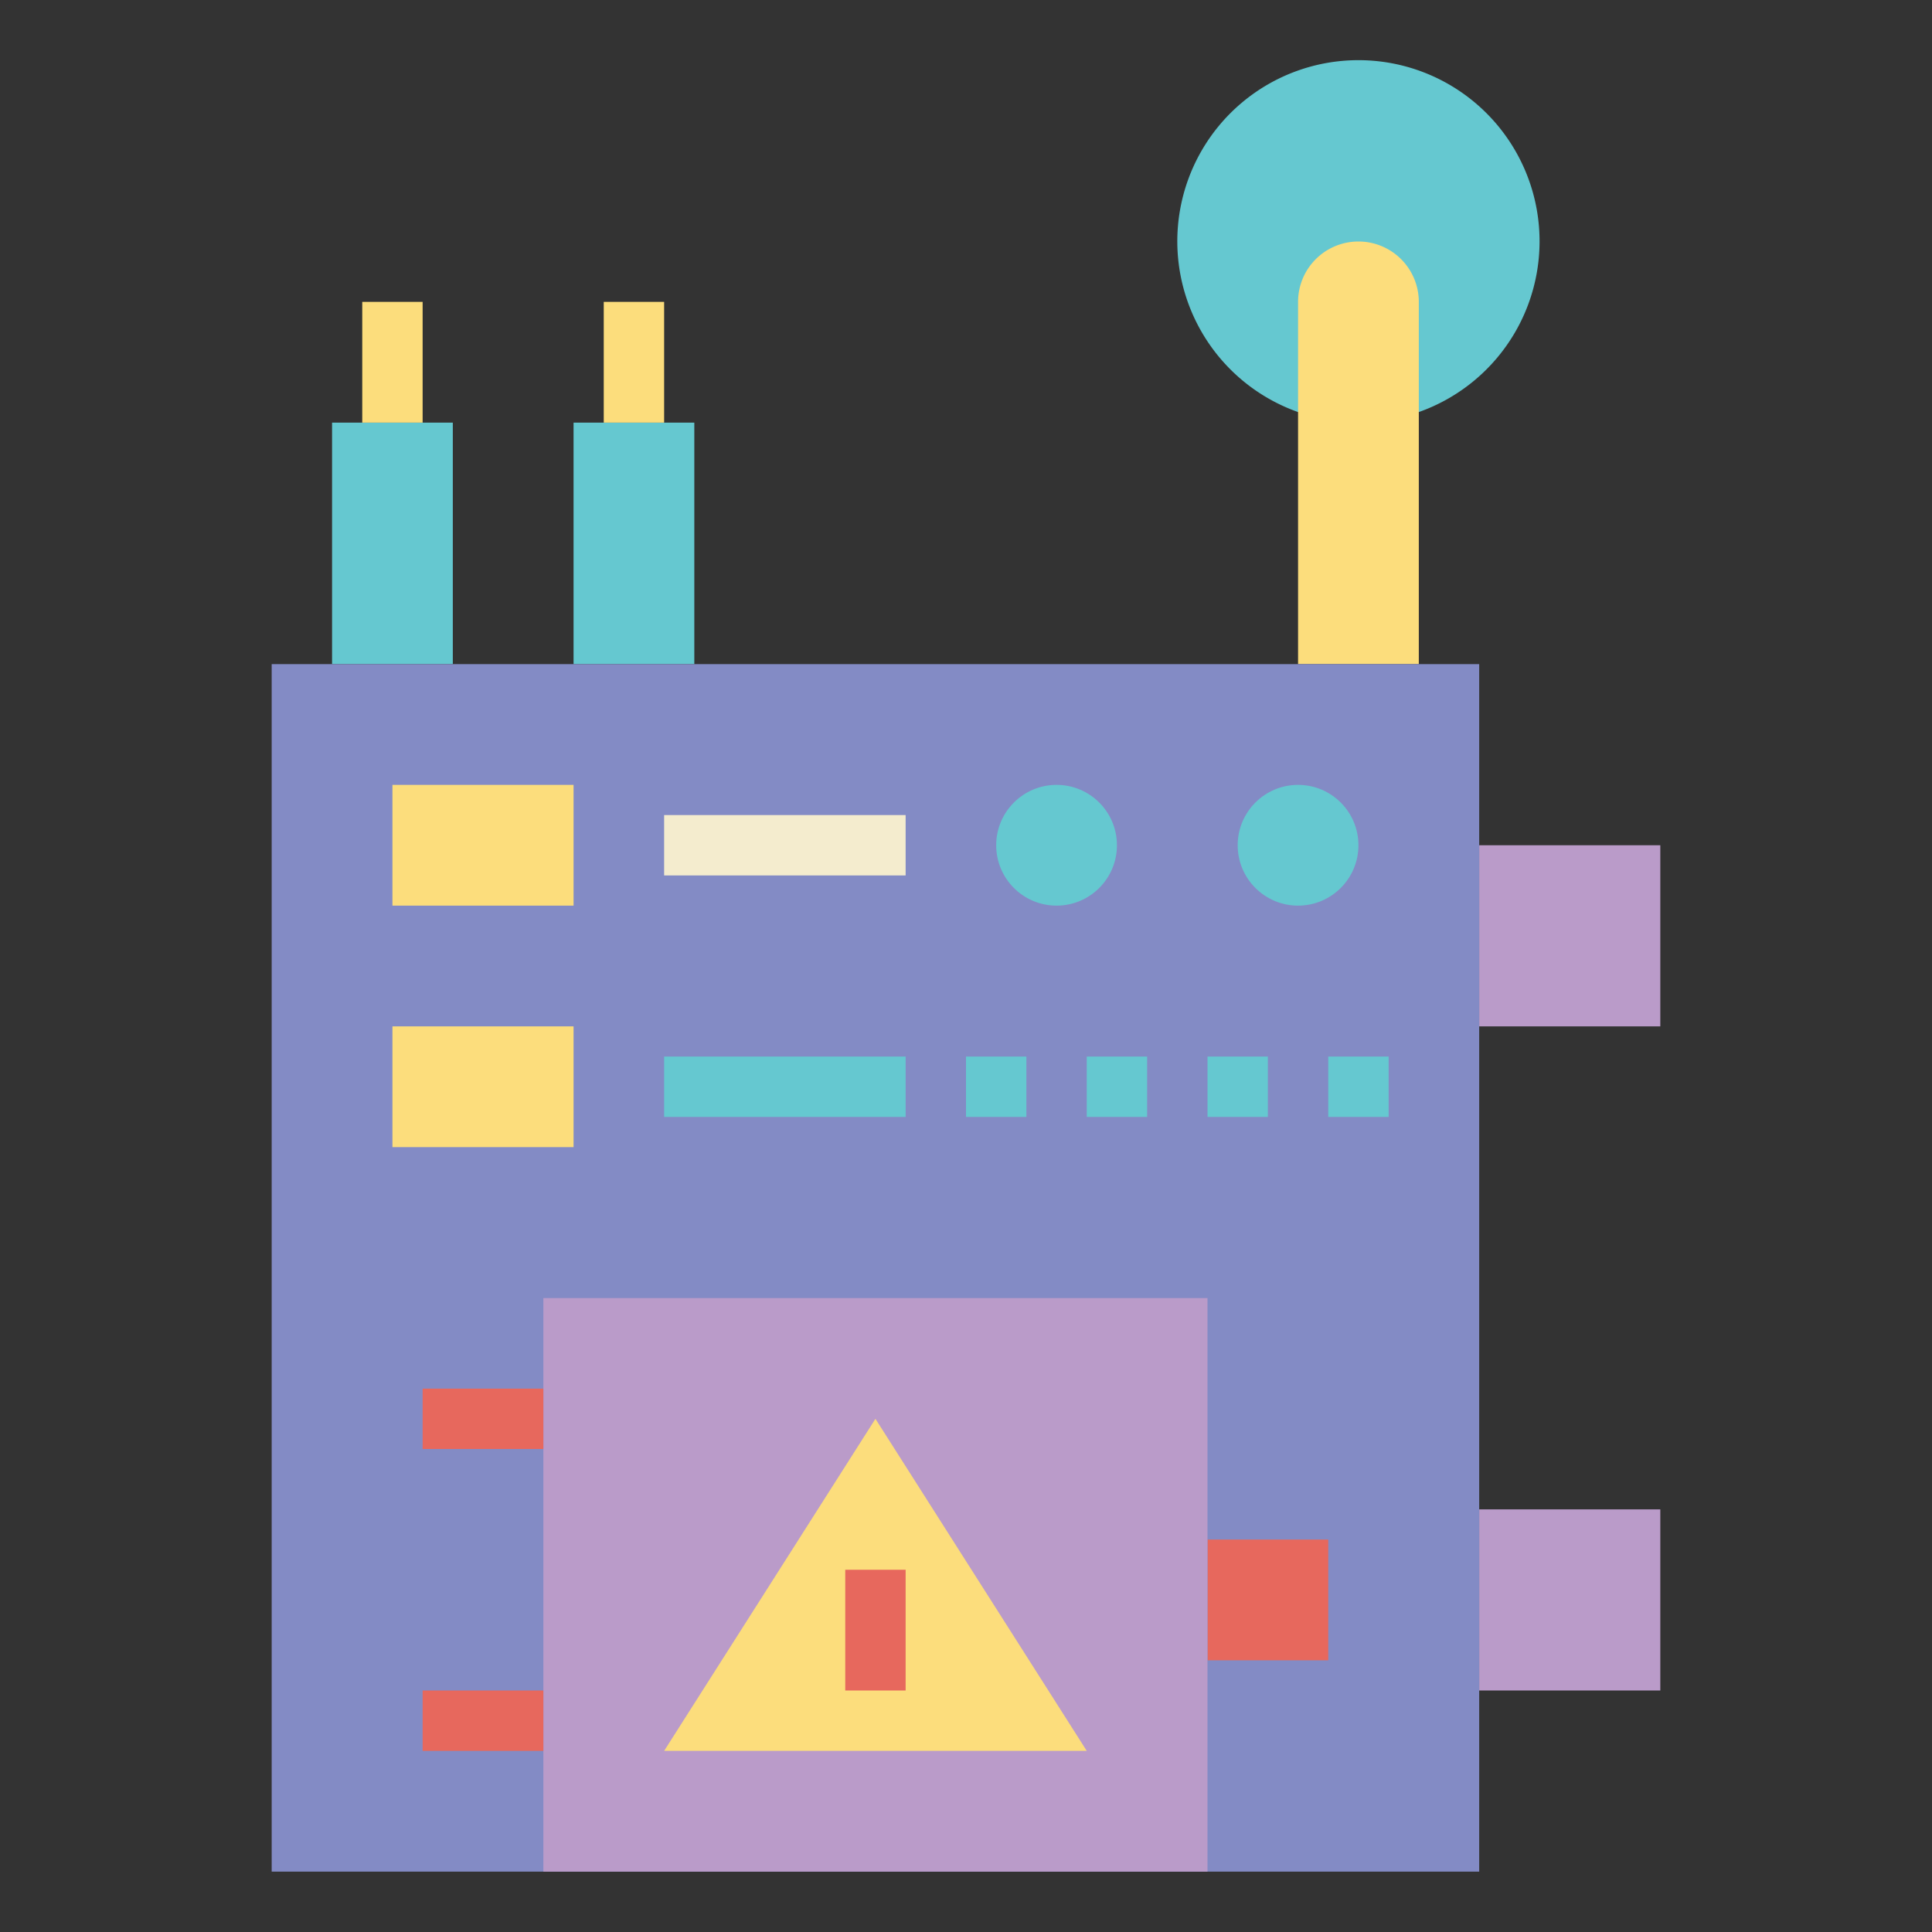 <?xml version="1.0" ?><!-- Uploaded to: SVG Repo, www.svgrepo.com, Generator: SVG Repo Mixer Tools -->
<svg width="800px" height="800px" viewBox="0 0 64 64" data-name="Layer 1" id="Layer_1" xmlns="http://www.w3.org/2000/svg"><rect x="0" y="0" width="64" height="64" fill="#333333" stroke="none"/><defs><style>.cls-1{fill:#65c8d0;}.cls-2{fill:#fcdd7c;}.cls-3{fill:#ba9bc9;}.cls-4{fill:#838bc5;}.cls-5{fill:#e7685d;}.cls-6{fill:#f4ecce;}</style></defs><path class="cls-1" d="M47,13.65a6,6,0,1,0-4,0"/><path class="cls-2" d="M43,22V10a2,2,0,0,1,2-2h0a2,2,0,0,1,2,2V22"/><polyline class="cls-1" points="11 22 11 14 15 14 15 22"/><polyline class="cls-1" points="19 22 19 14 23 14 23 22"/><polyline class="cls-3" points="49 28 55 28 55 34 49 34"/><polyline class="cls-3" points="49 50 55 50 55 56 49 56"/><rect class="cls-4" height="40" width="40" x="9" y="22"/><polyline class="cls-5" points="40 51 44 51 44 55 40 55"/><polyline class="cls-3" points="18 62 18 43 40 43 40 62"/><polygon class="cls-2" points="36 58 22 58 29 47 36 58"/><rect class="cls-5" height="4" width="2" x="28" y="52"/><rect class="cls-5" height="2" width="4" x="14" y="46"/><rect class="cls-5" height="2" width="4" x="14" y="56"/><rect class="cls-2" height="4" width="6" x="13" y="26"/><rect class="cls-2" height="4" width="6" x="13" y="34"/><rect class="cls-6" height="2" width="8" x="22" y="27"/><rect class="cls-1" height="2" width="8" x="22" y="35"/><circle class="cls-1" cx="35" cy="28" r="2"/><circle class="cls-1" cx="43" cy="28" r="2"/><rect class="cls-1" height="2" width="2" x="32" y="35"/><rect class="cls-1" height="2" width="2" x="36" y="35"/><rect class="cls-1" height="2" width="2" x="40" y="35"/><rect class="cls-1" height="2" width="2" x="44" y="35"/><rect class="cls-2" height="4" width="2" x="20" y="10"/><rect class="cls-2" height="4" width="2" x="12" y="10"/></svg>